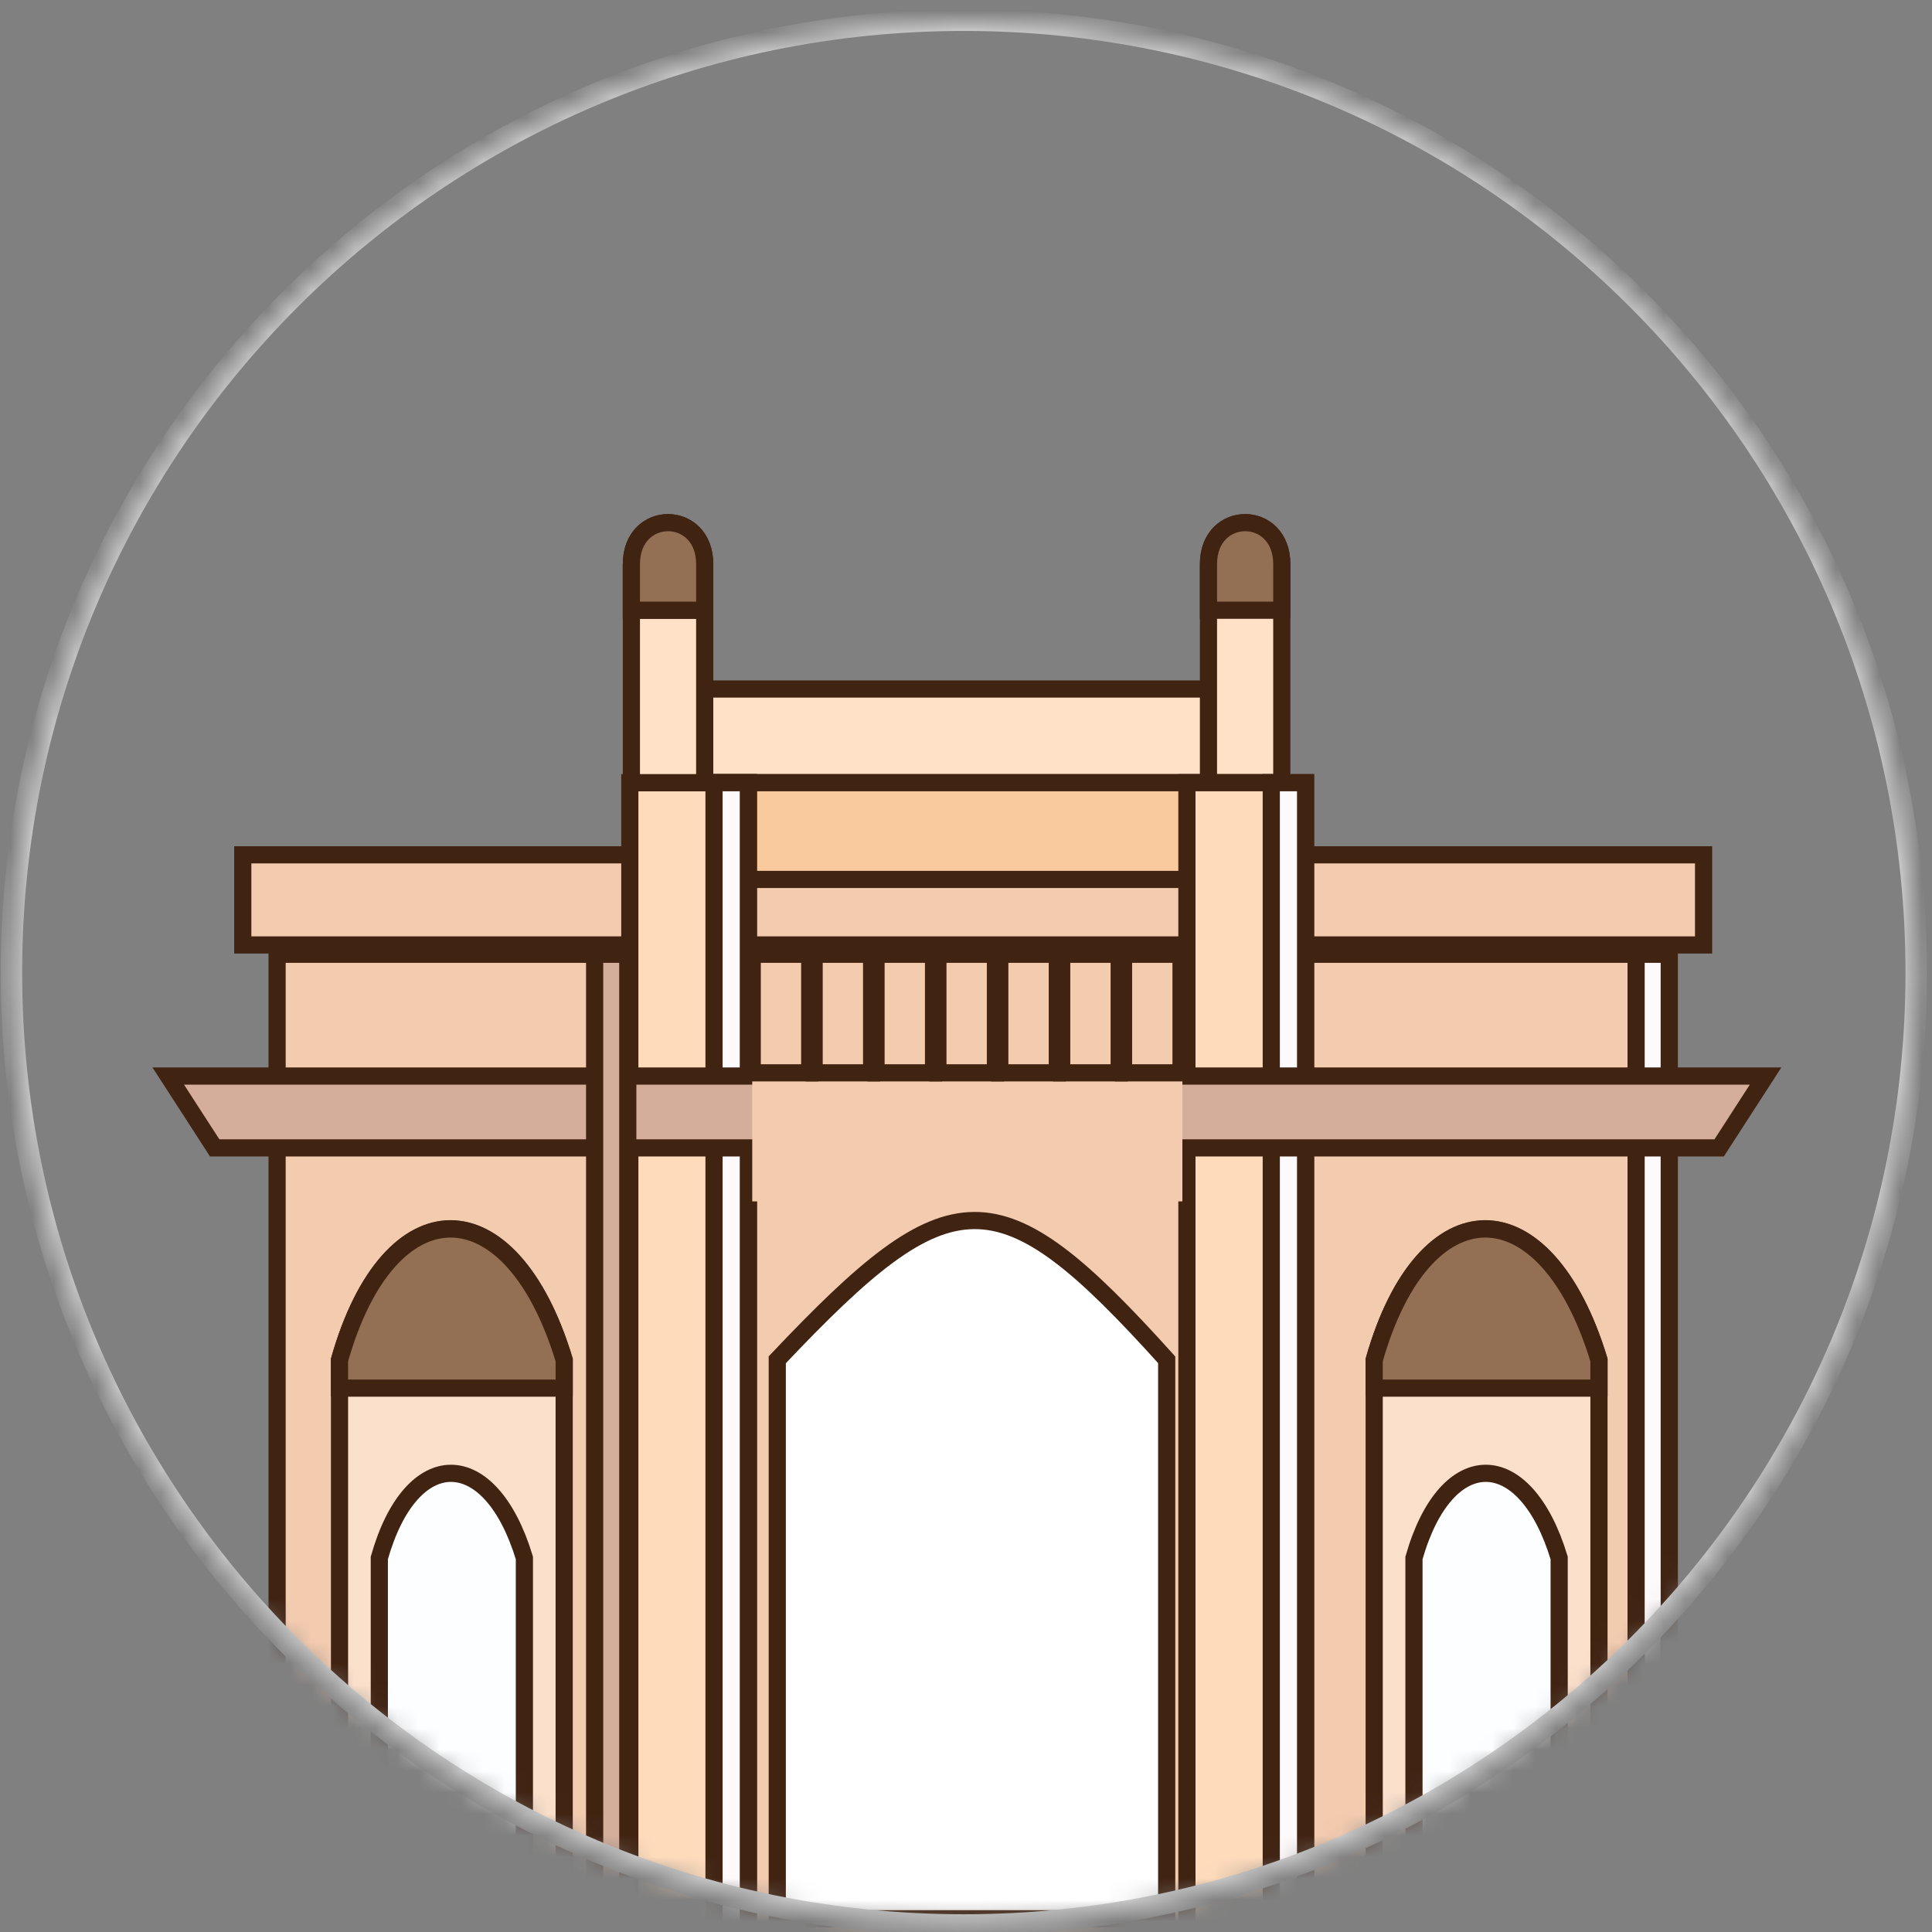 <svg width="90" height="90" viewBox="0 0 90 90" fill="none" xmlns="http://www.w3.org/2000/svg">
<rect x="0" y="0" width="90" height="90" fill="#808080" stroke="none"/>
<mask id="mask0_12543_1803" style="mask-type:alpha" maskUnits="userSpaceOnUse" x="0" y="0" width="90" height="90">
<path d="M44.9 89.638C69.382 89.638 89.229 69.791 89.229 45.308C89.229 20.826 69.382 0.979 44.9 0.979C20.417 0.979 0.57 20.826 0.57 45.308C0.57 69.791 20.417 89.638 44.9 89.638Z" fill="white"/>
</mask>
<g mask="url(#mask0_12543_1803)">
<path d="M79.359 39.821H11.309V44.019H79.359V39.821Z" fill="#F3CBAF" stroke="#412312" stroke-width="0.8" stroke-miterlimit="10"/>
<path d="M77.759 44.453H12.908V90.549H77.759V44.453Z" fill="#F3CBAF" stroke="#412312" stroke-width="0.8" stroke-miterlimit="10"/>
<path d="M57.925 32.097H31.173V36.462H57.925V32.097Z" fill="#FEE1C6" stroke="#412312" stroke-width="0.8" stroke-miterlimit="10"/>
<path d="M77.76 44.453H76.216V90.549H77.76V44.453Z" fill="#FEF9FB" stroke="#412312" stroke-width="0.8" stroke-miterlimit="10"/>
<path d="M57.981 36.461H33.262V40.968H57.981V36.461Z" fill="#F8CA9D" stroke="#412312" stroke-width="0.8" stroke-miterlimit="10"/>
<path d="M34.863 36.461H29.339V90.555H34.863V36.461Z" fill="#FEDBBB" stroke="#412312" stroke-width="0.8" stroke-miterlimit="10"/>
<path d="M34.861 36.461H33.262V90.555H34.861V36.461Z" fill="#FEF9FB" stroke="#412312" stroke-width="0.8" stroke-miterlimit="10"/>
<path d="M26.282 89.384H15.816V63.344C18.123 55.204 23.814 55.204 26.282 63.344V89.384Z" fill="#FBE0CB" stroke="#412312" stroke-width="0.8" stroke-miterlimit="10"/>
<path d="M26.282 64.664H15.816V63.356C18.123 55.215 23.814 55.215 26.282 63.356V64.664Z" fill="#937054" stroke="#412312" stroke-width="0.8" stroke-miterlimit="10"/>
<path d="M24.428 89.383H17.67V72.576C19.158 67.318 22.834 67.318 24.428 72.576V89.383Z" fill="#FDFEFF" stroke="#412312" stroke-width="0.8" stroke-miterlimit="10"/>
<path d="M32.828 36.461H29.412V26.281C29.412 23.702 32.828 23.702 32.828 26.281V36.461Z" fill="#FEE1C6" stroke="#412312" stroke-width="0.8" stroke-miterlimit="10"/>
<path d="M59.711 36.461H56.295V26.281C56.295 23.702 59.711 23.702 59.711 26.281V36.461Z" fill="#FEE1C6" stroke="#412312" stroke-width="0.8" stroke-miterlimit="10"/>
<path d="M59.711 28.426H56.295V26.281C56.295 23.702 59.711 23.702 59.711 26.281V28.426Z" fill="#937054" stroke="#412312" stroke-width="0.8" stroke-miterlimit="10"/>
<path d="M32.828 26.281V28.426H29.412V26.281" fill="#937054"/>
<path d="M32.828 26.281V28.426H29.412V26.281" stroke="#412312" stroke-width="0.8" stroke-miterlimit="10"/>
<path d="M32.828 28.426H29.412V26.281C29.412 23.702 32.828 23.702 32.828 26.281V28.426Z" fill="#937054" stroke="#412312" stroke-width="0.8" stroke-miterlimit="10"/>
<path d="M54.349 89.383H36.208V63.344C44.318 54.769 46.494 54.62 54.349 63.344V89.383Z" fill="white" stroke="#412312" stroke-width="0.8" stroke-miterlimit="10"/>
<path d="M60.815 36.461H55.291V90.555H60.815V36.461Z" fill="#FEDBBB" stroke="#412312" stroke-width="0.8" stroke-miterlimit="10"/>
<path d="M60.82 36.461H59.221V90.555H60.82V36.461Z" fill="#FEF9FB" stroke="#412312" stroke-width="0.8" stroke-miterlimit="10"/>
<path d="M80.085 53.473H10.001L7.837 50.126H82.248L80.085 53.473Z" fill="#D5AE9B" stroke="#412312" stroke-width="0.8" stroke-miterlimit="10"/>
<path d="M74.486 89.384H64.015V63.344C66.327 55.204 72.013 55.204 74.486 63.344V89.384Z" fill="#FBE0CB" stroke="#412312" stroke-width="0.8" stroke-miterlimit="10"/>
<path d="M74.486 64.664H64.015V63.356C66.327 55.215 72.013 55.215 74.486 63.356V64.664Z" fill="#937054" stroke="#412312" stroke-width="0.8" stroke-miterlimit="10"/>
<path d="M72.632 89.383H65.868V72.576C67.362 67.318 71.039 67.318 72.632 72.576V89.383Z" fill="#FDFEFF" stroke="#412312" stroke-width="0.8" stroke-miterlimit="10"/>
<path d="M29.245 44.453H27.701V90.549H29.245V44.453Z" fill="#D5AE9B" stroke="#412312" stroke-width="0.8" stroke-miterlimit="10"/>
<path d="M55.08 50.294H35.042V55.966H55.08V50.294Z" fill="#F3CBAF"/>
<path d="M37.72 44.453H35.042V49.977H37.72V44.453Z" fill="#F3CBAF" stroke="#412312" stroke-width="0.8" stroke-miterlimit="10"/>
<path d="M40.603 44.453H37.925V49.977H40.603V44.453Z" fill="#F3CBAF" stroke="#412312" stroke-width="0.8" stroke-miterlimit="10"/>
<path d="M43.487 44.453H40.809V49.977H43.487V44.453Z" fill="#F3CBAF" stroke="#412312" stroke-width="0.8" stroke-miterlimit="10"/>
<path d="M46.37 44.453H43.691V49.977H46.37V44.453Z" fill="#F3CBAF" stroke="#412312" stroke-width="0.8" stroke-miterlimit="10"/>
<path d="M49.253 44.453H46.574V49.977H49.253V44.453Z" fill="#F3CBAF" stroke="#412312" stroke-width="0.8" stroke-miterlimit="10"/>
<path d="M52.136 44.453H49.458V49.977H52.136V44.453Z" fill="#F3CBAF" stroke="#412312" stroke-width="0.8" stroke-miterlimit="10"/>
<path d="M55.017 44.453H52.339V49.977H55.017V44.453Z" fill="#F3CBAF" stroke="#412312" stroke-width="0.8" stroke-miterlimit="10"/>
<path d="M44.899 89.674C69.402 89.674 89.265 69.811 89.265 45.307C89.265 20.805 69.402 0.941 44.899 0.941C20.396 0.941 0.532 20.805 0.532 45.307C0.532 69.811 20.396 89.674 44.899 89.674Z" stroke="#CCCCCC" stroke-miterlimit="10"/>
</g>
</svg>
